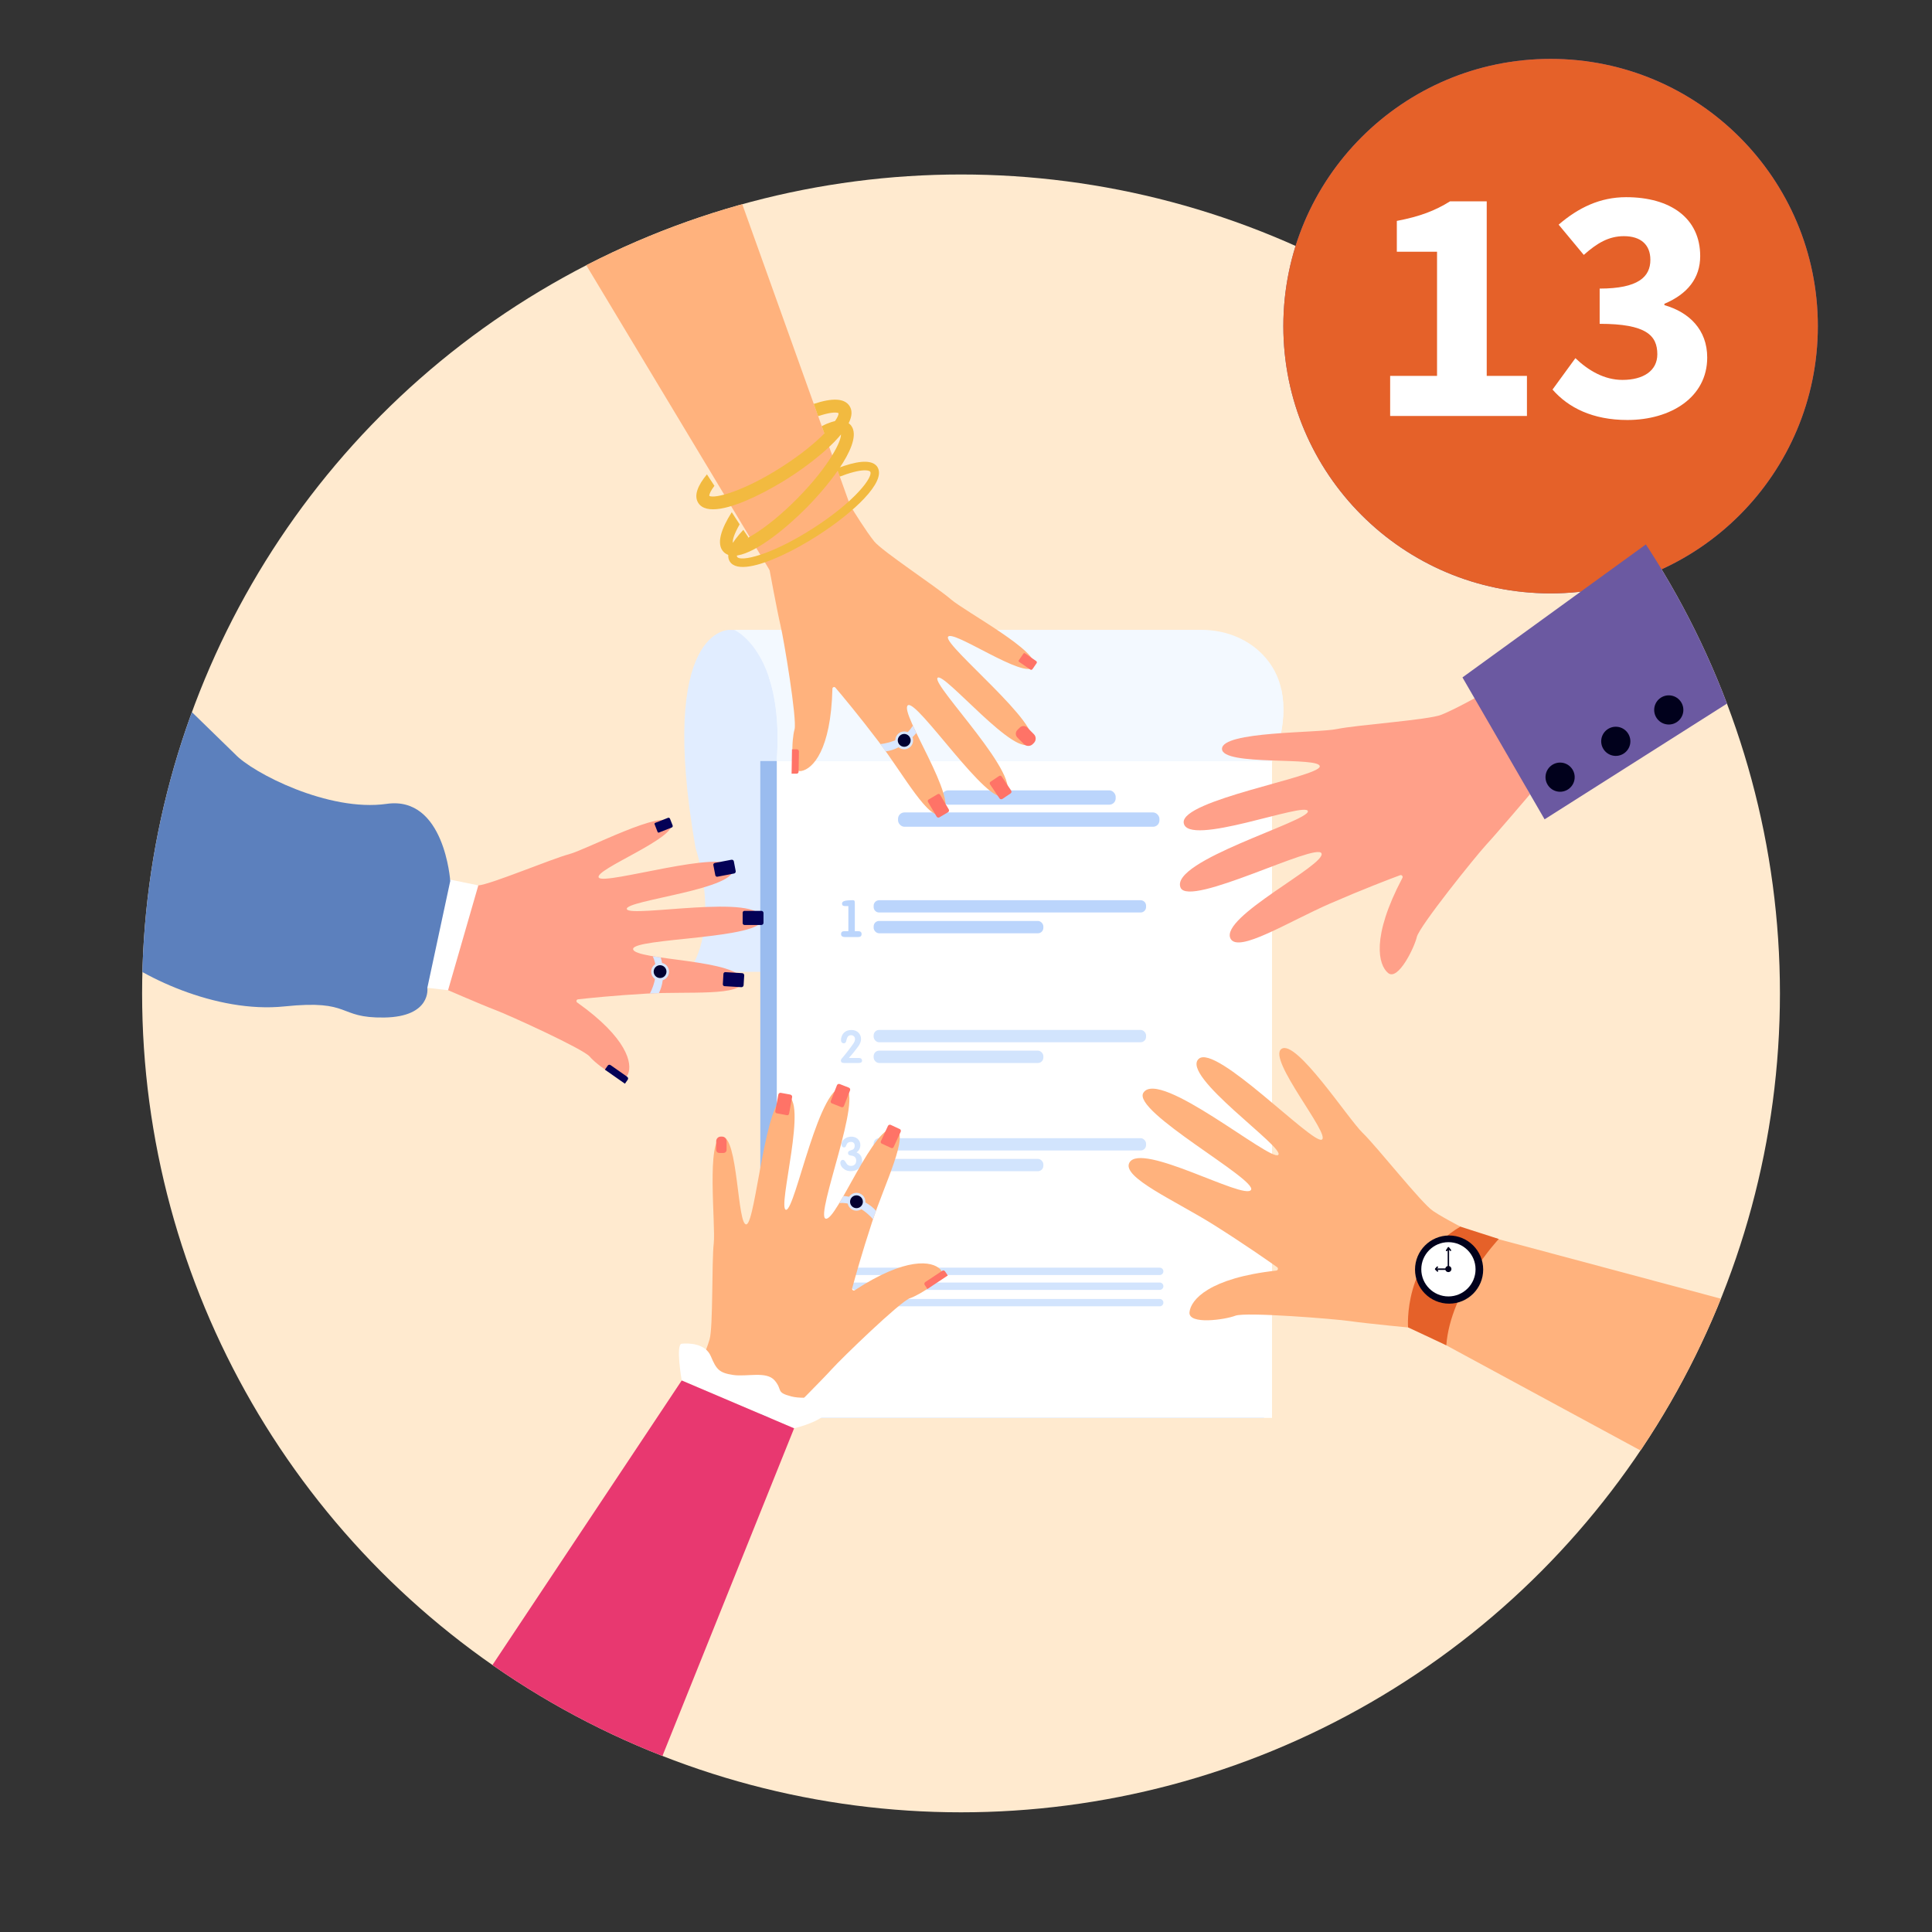 <?xml version="1.0" encoding="UTF-8"?>
<svg id="Layer_1" data-name="Layer 1" xmlns="http://www.w3.org/2000/svg" xmlns:xlink="http://www.w3.org/1999/xlink" viewBox="0 0 283.46 283.46">
  <rect x="0" y="0" width="283.46" height="283.46" fill="#333333" stroke="none"/>
  <defs>
    <style>
      .cls-1 {
        fill: none;
      }

      .cls-2 {
        fill: #9abcef;
      }

      .cls-3 {
        fill: #ffb27d;
      }

      .cls-4 {
        fill: #ff7367;
      }

      .cls-5 {
        fill: #f3f9ff;
      }

      .cls-6 {
        fill: #010131;
      }

      .cls-7 {
        fill: #fff;
      }

      .cls-8 {
        fill: #d2e4fd;
      }

      .cls-9 {
        fill: #e56129;
      }

      .cls-10 {
        fill: #e83870;
      }

      .cls-11 {
        fill: #d9e7ff;
      }

      .cls-12 {
        fill: #bbd5fc;
      }

      .cls-13 {
        fill: #e1edff;
      }

      .cls-14 {
        fill: #ffeacf;
      }

      .cls-15 {
        fill: #6b59a1;
      }

      .cls-16 {
        fill: #ffa089;
      }

      .cls-17 {
        fill: #01011c;
      }

      .cls-18 {
        fill: #f2ba40;
      }

      .cls-19 {
        fill: #5c80bd;
      }

      .cls-20 {
        clip-path: url(#clippath);
      }

      .cls-21 {
        fill: #040156;
      }
    </style>
    <clipPath id="clippath">
      <circle class="cls-1" cx="141" cy="145.75" r="120.15"/>
    </clipPath>
  </defs>
  <circle class="cls-14" cx="141" cy="145.75" r="120.15"/>
  <circle class="cls-15" cx="227.5" cy="47.85" r="39.21"/>
  <g>
    <rect class="cls-1" x="198.87" y="26.29" width="55.67" height="50.06"/>
    <path class="cls-7" d="M217.06,55.15h6.88v-18.22h-5.9v-4.52c3.38-.64,5.61-1.5,7.81-2.87h5.38v25.61h5.9v5.88h-20.07v-5.88Z"/>
  </g>
  <circle class="cls-9" cx="227.5" cy="47.85" r="39.21"/>
  <g>
    <rect class="cls-1" x="198.87" y="26.29" width="55.67" height="50.06"/>
    <path class="cls-7" d="M203.96,55.15h6.88v-18.22h-5.9v-4.52c3.38-.64,5.61-1.5,7.81-2.87h5.38v25.61h5.9v5.88h-20.07v-5.88Z"/>
    <path class="cls-7" d="M227.78,57.16l3.36-4.61c1.93,1.84,4.26,3.19,6.9,3.19,3.07,0,5.12-1.34,5.12-3.76,0-2.76-1.62-4.47-8.46-4.47v-5.17c5.66,0,7.44-1.72,7.44-4.22,0-2.22-1.41-3.47-3.88-3.47-2.24,0-3.94,1.02-5.89,2.75l-3.69-4.44c2.9-2.49,6.07-4.03,9.9-4.03,6.54,0,10.87,3.1,10.87,8.64,0,3.24-1.86,5.57-5.25,7v.2c3.64,1.04,6.28,3.61,6.28,7.68,0,5.86-5.37,9.17-11.71,9.17-5.1,0-8.67-1.81-10.98-4.46Z"/>
  </g>
  <g>
    <path class="cls-13" d="M107.06,92.41s-10.67-.52-5.01,32.01c0,0,3.81,11.04-1,18.16h70.78v-50.16h-64.77Z"/>
    <rect class="cls-2" x="111.55" y="111.66" width="73.9" height="96.37"/>
    <rect class="cls-7" x="113.97" y="111.66" width="72.66" height="96.37"/>
    <path class="cls-5" d="M186.62,111.66h0s-72.66,0-72.66,0c.4-5.49-.2-9.48-1.17-12.35-1.86-5.52-5.07-6.9-5.07-6.9h68.52c5.85,0,10.38,3.52,11.62,8.2.05.18.09.35.13.53,1.17,5.35-1.31,10.43-1.36,10.53Z"/>
    <path class="cls-5" d="M186.62,111.66h0s-72.66,0-72.66,0c.4-5.49-.2-9.48-1.17-12.35,7.43,1.36,25.81,4.26,45.5,3.77,12.73-.32,22.8-1.17,29.69-1.94,1.17,5.35-1.31,10.43-1.36,10.53Z"/>
    <g>
      <path class="cls-12" d="M128.98,132.08h38.37c.44,0,.8.36.8.8v.2c0,.44-.36.8-.8.8h-38.37c-.44,0-.8-.36-.8-.8v-.2c0-.44.36-.8.8-.8Z"/>
      <rect class="cls-12" x="128.18" y="135.12" width="24.9" height="1.81" rx=".8" ry=".8"/>
      <path class="cls-12" d="M124.47,136.63v-3.69h-.49c-.3,0-.44-.12-.44-.37,0-.18.12-.3.35-.38.12-.04.31-.07.56-.09.26-.02.47-.03.62-.03s.25.03.29.09c.04.06.06.22.06.47v3.99h.5c.32,0,.49.14.49.42,0,.3-.16.44-.49.44h-2.02c-.14,0-.26-.04-.36-.11-.1-.08-.14-.18-.14-.32,0-.29.16-.43.49-.43h.58Z"/>
    </g>
    <g>
      <rect class="cls-8" x="128.18" y="151.11" width="39.97" height="1.81" rx=".8" ry=".8"/>
      <rect class="cls-8" x="128.18" y="154.15" width="24.9" height="1.81" rx=".8" ry=".8"/>
      <path class="cls-8" d="M126.49,155.59c0,.25-.17.37-.52.37h-2.14c-.31,0-.46-.12-.46-.37,0-.08.04-.17.12-.27.12-.14.3-.35.53-.63.36-.45.65-.84.89-1.16.08-.11.2-.27.35-.5.13-.22.19-.41.19-.56,0-.17-.05-.31-.16-.42-.11-.11-.25-.17-.42-.17s-.31.05-.43.16c-.08.07-.15.2-.2.39-.06.25-.1.39-.12.43-.07.14-.17.21-.32.21-.13,0-.23-.05-.31-.14-.07-.08-.1-.19-.1-.33,0-.15.02-.31.07-.46.1-.33.29-.59.55-.77.25-.17.56-.25.92-.25.4,0,.73.12.99.36.27.25.41.58.41.97,0,.29-.1.59-.29.9-.11.17-.33.47-.67.9-.17.22-.45.54-.82.97h1.41c.34,0,.51.13.51.38Z"/>
    </g>
    <g>
      <rect class="cls-8" x="128.18" y="166.99" width="39.97" height="1.81" rx=".8" ry=".8"/>
      <rect class="cls-8" x="128.18" y="170.03" width="24.9" height="1.81" rx=".8" ry=".8"/>
      <path class="cls-8" d="M126.49,170.32c0,.46-.16.83-.49,1.11-.31.27-.7.4-1.17.4-.36,0-.68-.09-.93-.26-.41-.28-.61-.61-.61-.99,0-.11.04-.21.11-.29.07-.08.16-.12.27-.12s.22.08.33.23c.16.26.26.4.29.43.15.16.34.23.57.23.31,0,.53-.12.67-.35.06-.12.09-.26.09-.44,0-.44-.26-.68-.77-.73-.29-.03-.43-.15-.43-.37,0-.16.08-.27.25-.34.31-.12.47-.18.48-.18.17-.11.25-.3.25-.58,0-.16-.05-.29-.15-.39-.1-.1-.23-.14-.39-.14-.2,0-.36.05-.48.15-.1.08-.18.23-.25.43-.05.16-.16.23-.31.23-.11,0-.19-.05-.26-.14-.07-.09-.1-.2-.1-.31,0-.14.04-.28.11-.41.12-.23.32-.41.57-.54.24-.12.49-.18.77-.18.38,0,.69.11.94.34.25.23.38.53.38.9,0,.45-.19.8-.56,1.07.54.22.81.62.81,1.22Z"/>
    </g>
    <g>
      <rect class="cls-12" x="138.19" y="115.96" width="25.5" height="2.1" rx=".93" ry=".93"/>
      <rect class="cls-12" x="131.76" y="119.2" width="38.35" height="2.1" rx=".93" ry=".93"/>
    </g>
    <path class="cls-8" d="M170.15,187.07h-44.68c-.3,0-.54-.24-.54-.54h0c0-.3.24-.54.54-.54h44.68c.3,0,.54.24.54.54h0c0,.3-.24.54-.54.54Z"/>
    <path class="cls-8" d="M170.15,189.25h-44.68c-.3,0-.54-.24-.54-.54h0c0-.3.24-.54.54-.54h44.68c.3,0,.54.24.54.54h0c0,.3-.24.54-.54.54Z"/>
    <path class="cls-8" d="M170.15,191.66h-44.68c-.3,0-.54-.24-.54-.54h0c0-.3.24-.54.54-.54h44.68c.3,0,.54.24.54.54h0c0,.3-.24.54-.54.54Z"/>
  </g>
  <g class="cls-20">
    <g>
      <path class="cls-3" d="M112.82,83.15s1.21,6.58,1.69,8.58c.48,2,2.47,13.9,2.06,15.3-.41,1.41-.7,6.4,1,6.09,1.66-.3,4.34-3.03,4.56-12.07,0-.23.29-.34.44-.16.97,1.14,3.46,4.12,6.32,7.89,3.69,4.86,7.5,11.92,9.36,10.63,2.64-1.83-6.35-14.86-5.06-15.92,1.29-1.06,11.9,15.07,14.23,13.25,3.07-2.39-10.71-16.2-9.87-17.28.84-1.09,11.76,12.25,13.76,9.49,1.8-2.47-12.69-14.13-12.23-15.48.47-1.35,11.44,6.41,12.59,4.33,1.15-2.08-10.1-8.08-12.16-9.87-2.06-1.79-10.04-7.02-11.25-8.5-1.2-1.48-3.17-4.69-3.17-4.69l-12.29,8.4Z"/>
      <path class="cls-4" d="M137.84,119.91l1.25-.74c.15-.09.19-.27.11-.42l-1.26-2.14c-.07-.13-.24-.17-.37-.09l-1.32.78c-.13.07-.17.24-.09.37l1.26,2.14c.09.15.27.19.42.11Z"/>
      <path class="cls-4" d="M147.07,117.22l1.2-.81c.14-.09.18-.28.08-.43l-1.39-2.06c-.08-.12-.25-.15-.37-.07l-1.27.85c-.12.08-.15.25-.07.37l1.39,2.06c.09.14.28.18.43.08Z"/>
      <path class="cls-4" d="M150.4,106.47h.25c.5,0,.91.41.91.91v1.36c0,.44-.35.79-.79.79h-.48c-.44,0-.79-.35-.79-.79v-1.36c0-.5.41-.91.91-.91Z" transform="translate(333.4 78.35) rotate(135.13)"/>
      <path class="cls-4" d="M151.48,98.18l.61-.88c.07-.1.04-.24-.06-.31l-1.66-1.14c-.07-.05-.16-.03-.21.04l-.69,1c-.05.07-.03.16.04.21l1.66,1.14c.1.07.24.04.31-.06Z"/>
      <path class="cls-4" d="M117.17,113.23l.05-2.98c0-.17-.13-.31-.3-.31h-.72s-.06,3.57-.06,3.57h.72c.17.02.31-.12.31-.29Z"/>
      <path class="cls-11" d="M134.44,107.55s-1.87,2.37-4.49,2.69l-.78-1.07s3.3-.24,4.76-2.7l.51,1.08Z"/>
      <path class="cls-11" d="M131.92,109.7c.6.41,1.41.26,1.82-.33s.26-1.41-.33-1.82c-.6-.41-1.41-.26-1.82.33-.41.6-.26,1.41.33,1.82Z"/>
      <path class="cls-6" d="M132.13,109.4c.43.3,1.01.19,1.31-.24.3-.43.19-1.01-.24-1.31-.43-.3-1.01-.19-1.31.24-.3.43-.19,1.01.24,1.31Z"/>
      <polygon class="cls-3" points="112.91 83.64 79.31 27.76 107.07 24.84 125.36 75.91 112.91 83.64"/>
      <path class="cls-18" d="M128.75,68.54c-.64-1-2.3-1.05-4.93-.18-.34.11-.69.24-1.05.38l.44,1.19c.35-.13.68-.26,1.01-.37.76-.25,1.37-.4,1.85-.48,1.09-.18,1.53,0,1.61.13.45.71-2.11,4.28-8.43,8.33-6.31,4.04-10.64,4.88-11.09,4.17-.22-.35.29-1.41,1.64-2.88l-.74-1.09c-1.75,1.85-2.68,3.56-1.98,4.65.48.75,1.54.93,2.94.7,2.64-.43,6.49-2.3,9.9-4.48,5.22-3.34,10.2-7.92,8.81-10.09Z"/>
      <path class="cls-18" d="M124.71,62.26c-.83-.82-2.19-.73-4.15.26l.65,1.81c1.08-.58,1.84-.8,2.15-.71.26.83-1.64,4.72-6.38,9.52-4.74,4.8-8.61,6.75-9.44,6.5-.12-.37.19-1.33.98-2.71l-1.16-1.78c-1.53,2.41-2.34,4.69-1.17,5.85.5.49,1.2.63,2.03.49,2.93-.48,7.44-4.29,10.12-7.01,3.44-3.48,8.65-9.97,6.37-12.23Z"/>
      <path class="cls-18" d="M124.65,59.58c-.73-1.14-2.45-1.25-5.26-.32l.64,1.8c1.59-.53,2.65-.64,3-.44.08.87-2.64,4.24-8.32,7.88-5.68,3.64-9.88,4.69-10.64,4.26-.02-.27.22-.79.75-1.48l-1.1-1.68c-1.31,1.58-1.97,3.09-1.27,4.19.57.89,1.76,1.08,3.25.84,3.02-.49,7.27-2.76,10.04-4.53,4.12-2.64,10.63-7.83,8.91-10.52Z"/>
    </g>
    <g>
      <path class="cls-16" d="M224.49,116.52s-4.93,5.8-6.46,7.45c-1.52,1.65-9.8,11.94-10.16,13.51-.36,1.56-2.75,6.48-4.21,5.28-1.42-1.18-2.52-5.21,2.1-13.96.12-.22-.1-.48-.34-.39-1.54.57-5.5,2.08-10.26,4.15-6.13,2.67-13.54,7.36-14.63,5.13-1.54-3.16,14.02-10.78,13.36-12.48-.66-1.7-19.42,8.01-20.68,5.02-1.65-3.92,18.9-9.72,18.68-11.21-.22-1.49-17.78,5.4-18.22,1.69-.39-3.32,19.68-6.69,19.96-8.23.28-1.54-14.35-.01-14.34-2.61.01-2.6,13.96-2.3,16.89-2.91,2.92-.61,13.35-1.32,15.29-2.09,1.94-.77,5.53-2.78,5.53-2.78l7.48,14.43Z"/>
      <polygon class="cls-15" points="226.62 120.21 266.67 94.8 255.11 69.99 214.57 99.39 226.62 120.21"/>
      <path class="cls-17" d="M231.02,114.28c.14-1.17-.7-2.24-1.87-2.38-1.17-.14-2.24.7-2.38,1.87-.14,1.17.7,2.24,1.87,2.38,1.17.14,2.24-.7,2.38-1.87Z"/>
      <path class="cls-17" d="M239.19,109.02c.14-1.17-.7-2.24-1.87-2.38-1.17-.14-2.24.7-2.38,1.87-.14,1.17.7,2.24,1.87,2.38,1.17.14,2.24-.7,2.38-1.87Z"/>
      <circle class="cls-17" cx="244.84" cy="104.16" r="2.14"/>
    </g>
    <g>
      <path class="cls-16" d="M64.63,144.8s6.14,2.67,8.06,3.39c1.92.72,12.91,5.71,13.84,6.84.94,1.13,4.92,4.16,5.61,2.57.67-1.55-.09-5.29-7.46-10.52-.19-.13-.11-.43.12-.46,1.49-.17,5.35-.57,10.08-.84,6.1-.35,14.07.43,14.04-1.83-.04-3.21-15.87-3.03-16.03-4.69-.16-1.66,19.14-1.46,18.93-4.41-.27-3.88-19.42-.16-19.85-1.46-.43-1.31,16.73-2.92,15.56-6.12-1.05-2.87-18.81,2.64-19.67,1.5-.86-1.14,11.7-5.91,10.62-8.03-1.08-2.12-12.34,3.87-14.97,4.58-2.64.71-11.43,4.41-13.33,4.59-1.9.17-5.66,0-5.66,0l.11,14.88Z"/>
      <path class="cls-21" d="M109.1,144.55l.09-1.45c0-.17-.12-.31-.29-.32l-2.48-.15c-.15,0-.27.1-.28.25l-.09,1.53c0,.15.1.27.25.28l2.48.15c.17,0,.31-.12.32-.29Z"/>
      <path class="cls-21" d="M112.02,135.4v-1.45c0-.17-.14-.31-.31-.31h-2.48c-.15,0-.27.12-.27.27v1.53c0,.15.12.27.27.27h2.48c.17,0,.31-.14.31-.31Z"/>
      <path class="cls-21" d="M107.94,127.8l-.27-1.42c-.03-.17-.19-.27-.36-.24l-2.44.47c-.14.03-.24.17-.21.31l.29,1.5c.03.14.17.24.31.21l2.44-.47c.17-.03.27-.19.24-.36Z"/>
      <path class="cls-21" d="M98.69,121.11l-.39-.99c-.05-.12-.18-.17-.29-.13l-1.88.74c-.08.03-.12.12-.09.2l.44,1.13c.03.08.12.12.2.09l1.88-.74c.12-.05.17-.18.13-.29Z"/>
      <path class="cls-21" d="M92.02,157.98l-2.44-1.71c-.14-.1-.33-.06-.42.08l-.41.59,2.94,2.06.41-.59c.1-.14.06-.33-.08-.42Z"/>
      <path class="cls-11" d="M96.95,140.48s.92,2.88-.28,5.23l-1.32.05s1.65-2.87.42-5.46l1.17.18Z"/>
      <path class="cls-11" d="M97.33,143.78c.67-.26,1-1.03.74-1.7-.26-.67-1.03-1-1.7-.74-.67.26-1,1.03-.74,1.7.26.67,1.03,1,1.7.74Z"/>
      <path class="cls-6" d="M97.19,143.43c.48-.19.72-.74.53-1.22-.19-.48-.74-.72-1.22-.53-.48.19-.72.74-.53,1.22.19.48.74.72,1.22.53Z"/>
      <polygon class="cls-7" points="65.74 145.28 29.3 141.09 33.57 122.45 70.18 129.9 65.74 145.28"/>
      <path class="cls-19" d="M34.48,110.64c2.56,2.75,13.75,8.52,22.25,7.3s9.33,11.32,9.33,11.32l-3.36,15.67s.64,4.26-6.34,4.36c-6.97.1-4.61-2.67-14.64-1.63-10.04,1.04-21.37-4.46-26.11-8.67-4.74-4.21-12.27-17.91-12.27-17.91l11.52-29.55,19.62,19.11Z"/>
    </g>
    <g>
      <path class="cls-3" d="M207.64,194.87s-7.29-.7-9.51-1.03c-2.22-.33-15.39-1.38-16.88-.8-1.49.58-6.91,1.37-6.73-.51.18-1.84,2.89-5.02,12.73-6.11.25-.03.34-.35.13-.5-1.34-.95-4.81-3.38-9.2-6.15-5.65-3.57-13.7-7.05-12.47-9.2,1.74-3.05,16.8,5.52,17.83,4.02,1.03-1.5-17.55-11.55-15.78-14.27,2.32-3.57,18.67,10.15,19.78,9.13,1.11-1.02-14.46-11.66-11.65-14.11,2.52-2.19,16.61,12.51,18.03,11.87,1.43-.63-8.06-11.87-5.9-13.32,2.16-1.46,9.76,10.25,11.9,12.32,2.15,2.08,8.6,10.29,10.33,11.46,1.73,1.17,5.41,3.01,5.41,3.01l-8,14.19Z"/>
      <polygon class="cls-3" points="206.54 194.32 249.61 217.64 257.07 191.77 215.64 180.68 206.54 194.32"/>
      <path class="cls-9" d="M206.59,194.75s-.78-9.8,7.67-14.78l5.64,1.81s-7.09,7.51-7.7,15.6l-5.61-2.63Z"/>
      <circle class="cls-17" cx="212.61" cy="186.27" r="5"/>
      <circle class="cls-7" cx="212.51" cy="186.23" r="3.98"/>
      <path class="cls-17" d="M212.95,186.19c0-.25-.2-.45-.45-.45s-.45.2-.45.45.2.45.45.45.45-.2.45-.45Z"/>
      <g>
        <path class="cls-17" d="M212.51,186.3h-.09c-.06,0-.11-.05-.11-.11,0-.05.04-.1.09-.1v-2.67s-.07.11-.07.11c-.03.05-.1.06-.15.03-.05-.03-.06-.1-.03-.15l.27-.39s.07-.05.12-.04c.04.01.07.05.07.1v3.12c0,.06-.05.11-.11.11Z"/>
        <path class="cls-17" d="M212.81,183.55s-.06-.01-.08-.04l-.3-.37s-.03-.11.02-.15c.05-.04.11-.03.15.02l.3.37s.03.11-.02.15c-.02.02-.04.02-.07.02Z"/>
      </g>
      <g>
        <path class="cls-17" d="M210.91,186.58s-.06-.01-.08-.03l-.26-.27s-.04-.08-.02-.12c.02-.04.06-.06.1-.06h2.07c.06,0,.11.05.11.11v.09c0,.06-.05.11-.11.11-.05,0-.1-.04-.1-.09h-1.72s.09.09.09.09c.04.04.04.11,0,.15-.02.02-.05.03-.07.03Z"/>
        <path class="cls-17" d="M210.64,186.31s-.05,0-.07-.02c-.05-.04-.05-.1-.02-.15l.25-.3s.1-.05.15-.02c.05.04.05.1.02.15l-.25.3s-.05.04-.08.04Z"/>
      </g>
    </g>
    <g>
      <path class="cls-3" d="M115.95,207.12s4.73-4.73,6.11-6.26c1.37-1.53,10.04-9.92,11.43-10.38,1.39-.46,5.67-3.05,4.45-4.27-1.19-1.19-4.96-1.85-12.53,3.09-.19.13-.44-.05-.38-.28.39-1.45,1.43-5.18,2.91-9.69,1.91-5.8,5.55-12.94,3.43-13.74-3-1.14-8.63,13.66-10.23,13.21-1.6-.46,5.65-18.35,2.82-19.24-3.71-1.17-7.25,18.01-8.63,17.94-1.37-.08,3.41-16.63,0-16.72-3.05-.08-4.43,18.47-5.8,18.85-1.37.38-1.22-13.05-3.59-12.82-2.37.23-.92,12.9-1.22,15.61-.31,2.71-.08,12.25-.61,14.09-.53,1.83-2.06,5.27-2.06,5.27l13.89,5.34Z"/>
      <path class="cls-4" d="M132,165.65l-1.31-.61c-.15-.07-.34,0-.41.15l-1.04,2.25c-.06.13,0,.29.13.35l1.39.64c.13.06.29,0,.35-.13l1.04-2.25c.07-.15,0-.34-.15-.41Z"/>
      <path class="cls-4" d="M124.55,159.58l-1.35-.53c-.16-.06-.34.02-.4.17l-.91,2.31c-.05.14.01.29.15.35l1.42.56c.14.05.29-.01.35-.15l.91-2.31c.06-.16-.02-.34-.17-.4Z"/>
      <path class="cls-4" d="M115.98,160.6l-1.42-.26c-.17-.03-.33.08-.36.25l-.45,2.44c-.03.14.07.28.21.31l1.5.28c.14.03.28-.07.31-.21l.45-2.44c.03-.17-.08-.33-.25-.36Z"/>
      <path class="cls-4" d="M105.75,166.76h.18c.37,0,.67.3.67.67v1.28c0,.25-.2.45-.45.45h-.62c-.25,0-.45-.2-.45-.45v-1.28c0-.37.3-.67.67-.67Z"/>
      <path class="cls-4" d="M138.24,186.45l-2.48,1.65c-.14.09-.18.28-.09.42l.4.6,2.99-1.98-.4-.6c-.09-.14-.28-.18-.42-.09Z"/>
      <path class="cls-11" d="M123.76,175.47s3.01.19,4.77,2.17l-.44,1.25s-2.07-2.58-4.93-2.39l.6-1.03Z"/>
      <circle class="cls-11" cx="125.66" cy="176.32" r="1.31"/>
      <path class="cls-6" d="M126.6,176.32c0-.52-.42-.94-.94-.94s-.94.42-.94.94.42.94.94.94.94-.42.94-.94Z"/>
      <path class="cls-7" d="M100.02,202.54s-.92-5.29,0-5.39c.92-.1,3.46-.1,4.27,1.83.81,1.93,1.22,2.44,3.26,2.75,2.04.31,4.89-.61,6.11.81,1.22,1.42.1,1.73,2.44,2.34,2.34.61,5.5-.61,5.6,1.42.1,2.04-5.19,3.26-5.19,3.26l-16.49-7.02Z"/>
      <polygon class="cls-10" points="116.51 209.56 92.56 269.15 66.05 253.61 100.02 202.54 116.51 209.56"/>
    </g>
  </g>
</svg>